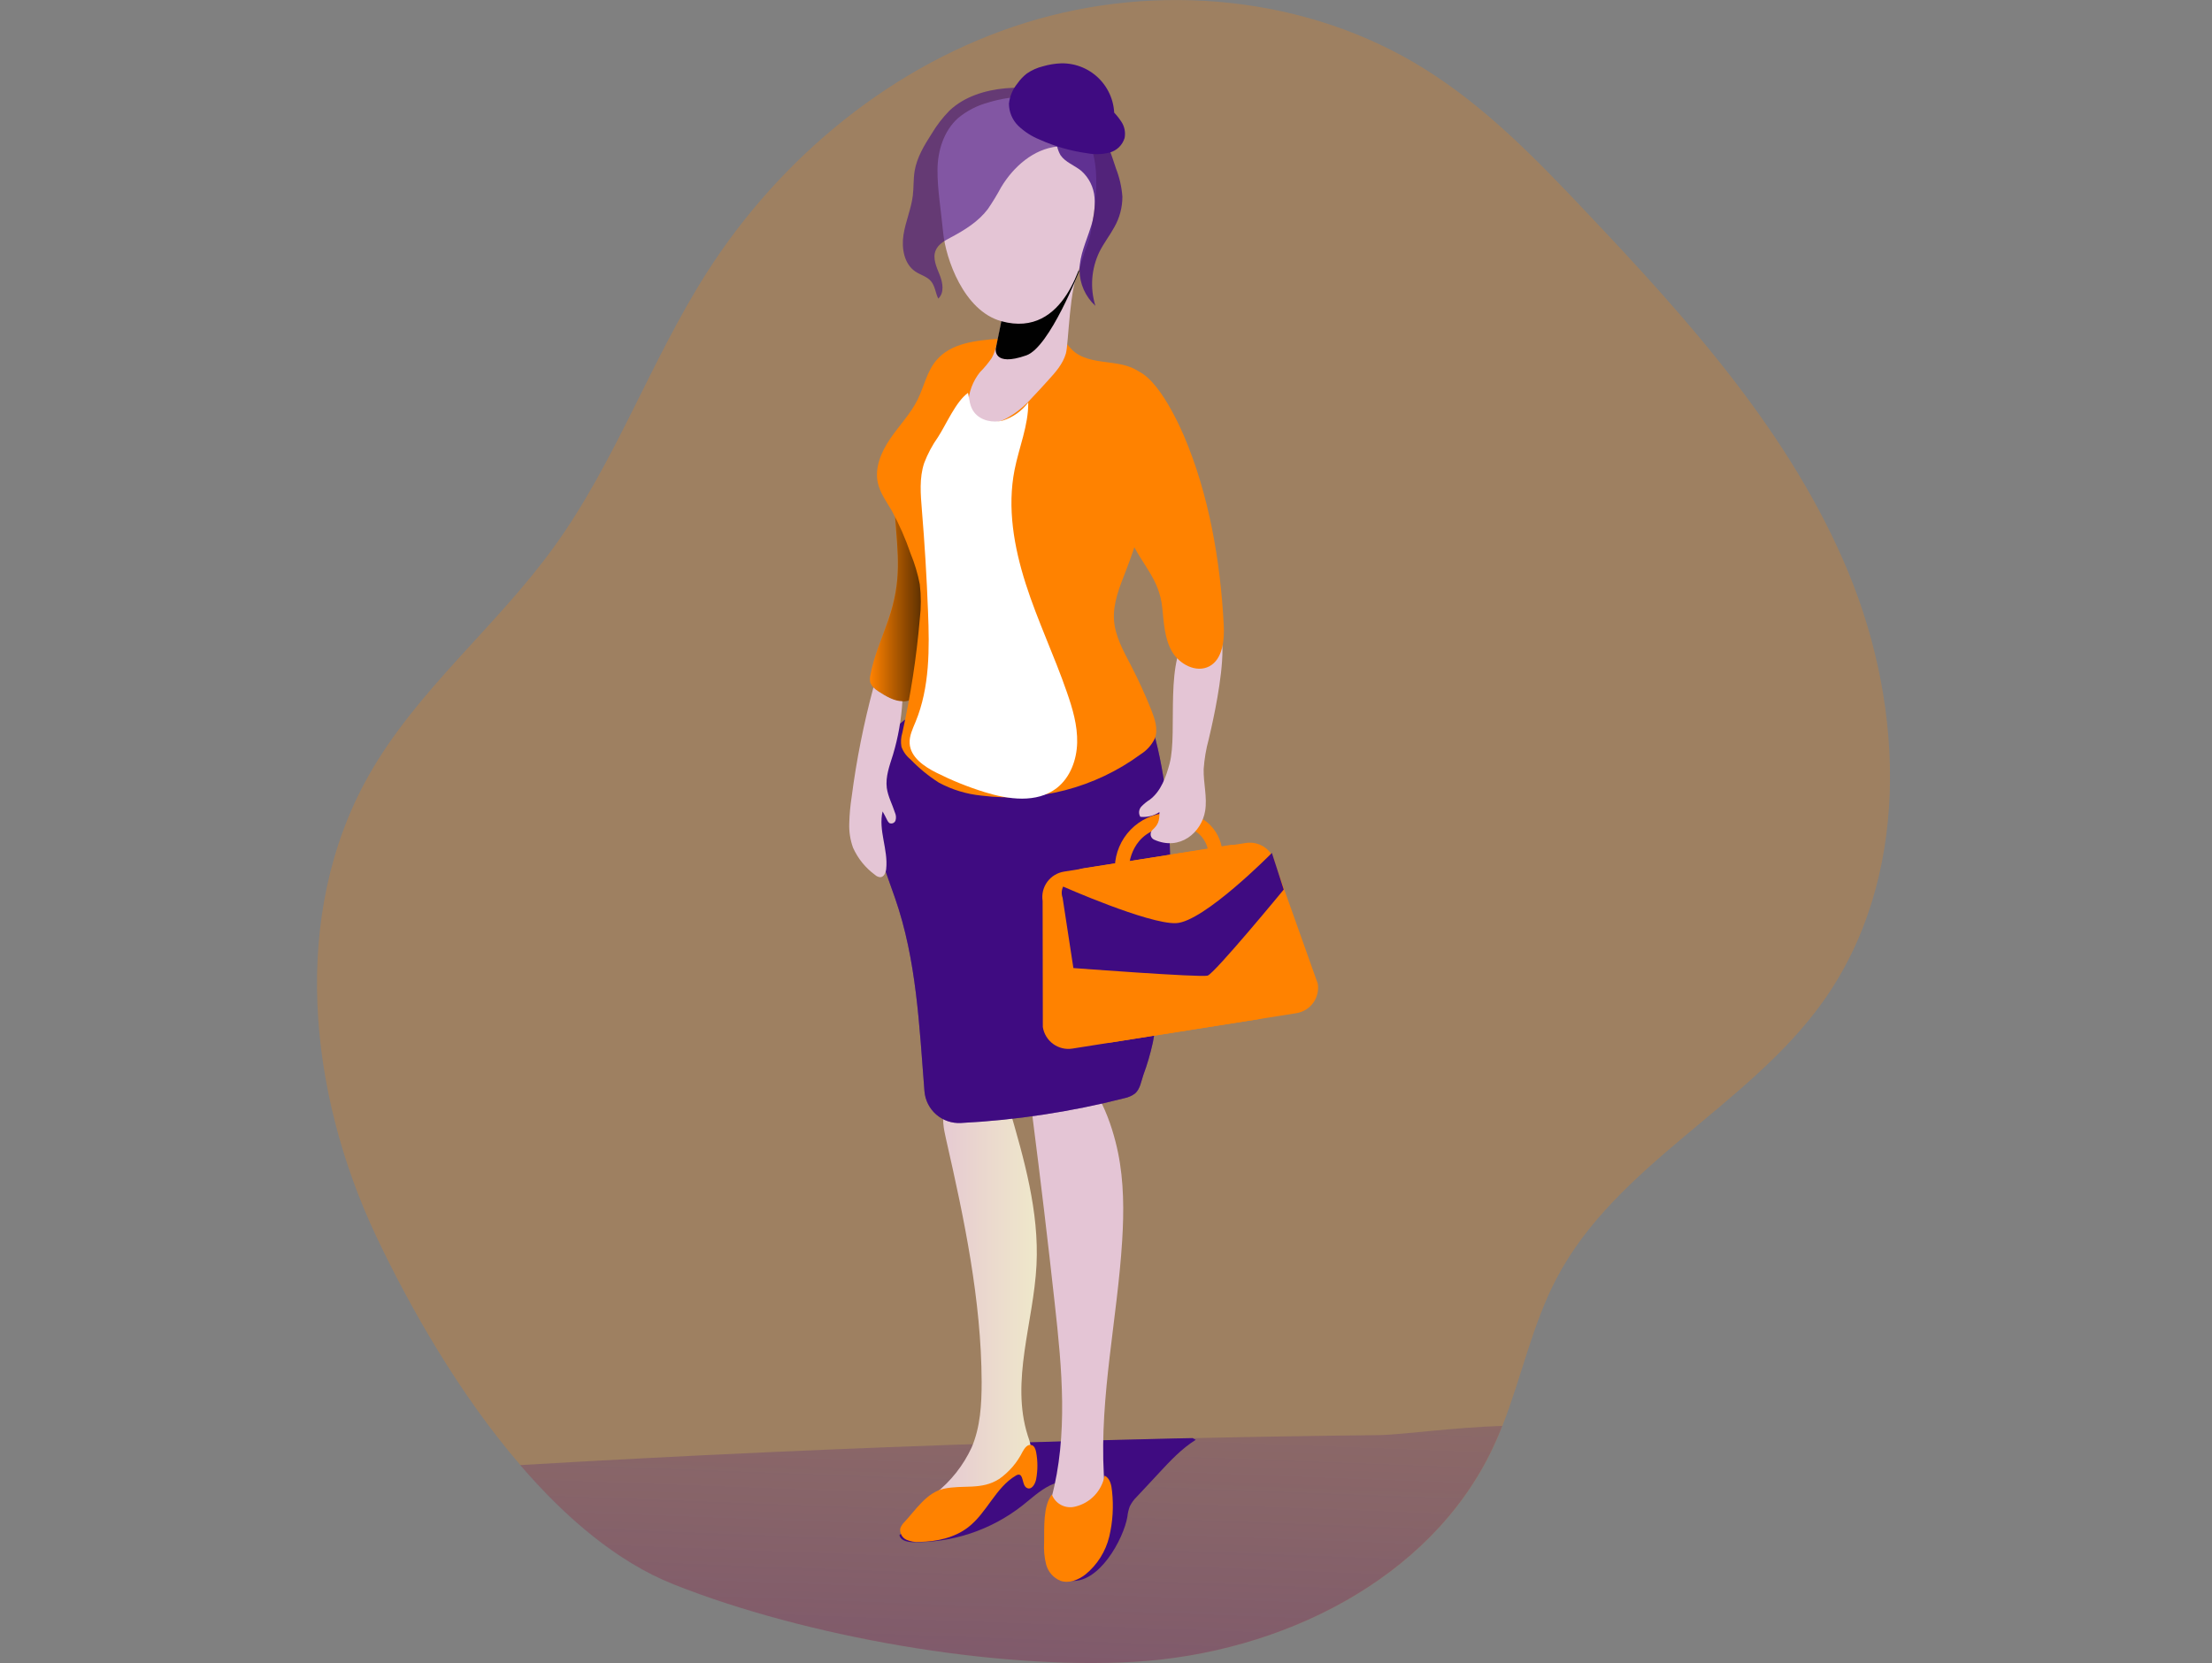 <?xml version="1.0" encoding="UTF-8"?> <svg xmlns="http://www.w3.org/2000/svg" width="250" height="188" viewBox="0 0 250 188" fill="none"><rect x="0" y="0" width="250" height="188" fill="#808080" stroke="none"/> <g clip-path="url(#clip0)"> <path opacity="0.24" d="M206.012 113.26C197.57 125.075 182.72 131.624 175.947 144.471C173.176 149.724 171.974 155.66 169.8 161.197C169.467 162.063 169.093 162.932 168.691 163.769C161.622 178.643 144.696 186.887 128.266 187.862C112.551 188.792 91.01 185.018 76.152 179.111C69.773 176.575 63.931 171.586 58.812 165.626C51.86 157.557 46.257 147.672 42.483 139.681C34.812 123.397 32.809 103.387 41.642 87.717C47.098 78.031 56.085 70.868 62.594 61.853C69.533 52.277 73.495 40.856 79.841 30.882C88.231 17.714 101.024 7.191 115.935 2.564C130.846 -2.064 147.804 -0.479 161.033 7.805C167.903 12.099 173.627 17.982 179.185 23.877C190.834 36.163 202.437 49.067 208.905 64.705C215.373 80.343 215.857 99.479 206.012 113.26Z" fill="#FF8200"></path> <path d="M169.784 161.197C169.451 162.063 169.077 162.932 168.675 163.769C161.605 178.643 144.679 186.887 128.249 187.862C112.534 188.792 90.993 185.018 76.135 179.111C69.757 176.575 63.914 171.586 58.795 165.626C77.227 164.543 95.673 163.707 114.135 163.119C120.365 162.932 126.581 162.767 132.783 162.623L134.782 162.583C141.825 162.426 148.876 162.311 155.938 162.238C158.339 162.197 164.461 161.356 169.784 161.197Z" fill="url(#paint0_linear)"></path> <path d="M135.144 162.77C133.556 163.757 132.264 165.146 130.996 166.508C130.183 167.397 129.33 168.291 128.501 169.185C128.167 169.503 127.892 169.879 127.689 170.294C127.551 170.663 127.461 171.048 127.421 171.44C126.994 173.987 124.17 179.139 120.92 178.696C118.121 178.322 121.615 169.465 122.281 167.852C121.188 167.186 119.762 167.373 118.625 167.946C117.487 168.519 116.544 169.412 115.545 170.201C111.997 172.984 107.592 174.446 103.084 174.337C102.487 174.308 101.739 174.134 101.658 173.524C106.119 170.469 109.816 166.361 114.135 163.111C120.365 162.924 126.581 162.759 132.784 162.615L134.783 162.575C134.904 162.636 135.006 162.705 135.144 162.77Z" fill="url(#paint1_linear)"></path> <path d="M101.122 58.103C101.487 62.807 101.934 65.558 100.403 70.031C99.7 72.115 98.777 74.151 98.371 76.321C98.302 76.609 98.302 76.91 98.371 77.198C98.561 77.621 98.889 77.967 99.302 78.177C100.256 78.803 101.333 79.457 102.458 79.25C103.893 78.986 104.693 77.47 105.176 76.097C105.994 73.573 106.628 70.993 107.074 68.378C107.342 67.025 107.606 65.647 107.423 64.282C107.151 62.304 105.956 60.565 104.579 59.127C104.035 58.562 103.389 57.997 102.605 57.936C101.82 57.875 100.902 57.331 101.122 58.087" fill="#FF8200"></path> <path d="M107.078 68.394C106.633 71.009 106.002 73.589 105.188 76.113C104.709 77.478 103.901 79.002 102.47 79.258C102.314 79.291 102.154 79.302 101.995 79.29C101.04 79.29 100.118 78.718 99.31 78.194C99.097 78.061 98.899 77.906 98.72 77.73C98.567 77.587 98.452 77.406 98.387 77.206C98.316 76.919 98.316 76.62 98.387 76.333C98.794 74.159 99.692 72.124 100.419 70.043C101.926 65.574 101.499 62.816 101.134 58.115C100.91 57.351 101.833 57.908 102.609 57.973C103.385 58.038 104.039 58.59 104.595 59.163C105.977 60.593 107.167 62.324 107.439 64.311C107.618 65.664 107.346 67.045 107.078 68.394Z" fill="url(#paint2_linear)"></path> <path d="M106.81 125.249C106.403 126.367 106.655 127.614 106.923 128.78C108.979 137.808 110.905 146.945 110.946 156.204C110.946 158.735 110.807 161.327 109.808 163.651C108.867 165.679 107.461 167.457 105.704 168.84C105.046 169.384 104.278 170.103 104.486 170.932C104.599 171.26 104.812 171.544 105.095 171.745C105.657 172.184 106.333 172.453 107.043 172.519C107.753 172.586 108.468 172.446 109.101 172.118C109.799 171.694 110.42 171.154 110.937 170.522L115.768 165.264C116.031 165.009 116.243 164.708 116.394 164.375C116.646 163.708 116.394 162.973 116.158 162.294C114.192 156.107 116.816 149.492 117.145 143.008C117.45 136.975 115.744 131.039 114.054 125.237C113.909 124.592 113.641 123.981 113.265 123.437C112.909 123.044 112.468 122.739 111.974 122.544C111.481 122.35 110.95 122.272 110.421 122.316C109.373 122.408 108.345 122.663 107.374 123.072" fill="url(#paint3_linear)"></path> <path d="M116.723 126.493C117.614 133.448 118.443 140.412 119.21 147.384C120.022 154.697 120.737 162.217 118.84 169.323C118.434 170.794 117.987 172.504 118.905 173.719C119.738 174.82 121.473 174.938 122.651 174.215C123.829 173.492 124.491 172.131 124.727 170.769C124.963 169.408 124.825 168.015 124.751 166.634C124.276 157.821 126.283 149.074 126.827 140.262C127.035 136.942 127.027 133.582 126.364 130.324C125.702 127.065 124.036 122.239 120.936 120.402C116.922 118.013 116.414 123.982 116.723 126.493Z" fill="url(#paint4_linear)"></path> <path d="M102.235 172.049C102.013 172.255 101.846 172.511 101.747 172.797C101.713 173.051 101.76 173.31 101.881 173.536C102.002 173.762 102.191 173.944 102.422 174.056C102.894 174.266 103.41 174.354 103.925 174.312C105.871 174.276 107.886 173.845 109.426 172.651C111.535 171.025 112.526 168.157 114.822 166.808C114.899 166.759 114.984 166.725 115.073 166.707C115.703 166.629 115.48 167.865 116.024 168.19C116.569 168.515 117.003 167.783 117.105 167.219C117.294 166.21 117.294 165.176 117.105 164.167C117.04 163.822 116.898 163.424 116.56 163.355C116.13 163.245 115.797 163.708 115.581 164.098C114.973 165.326 114.07 166.384 112.953 167.178C110.921 168.498 108.837 167.816 106.647 168.307C104.738 168.726 103.486 170.7 102.235 172.049Z" fill="#FF8200"></path> <path d="M118.007 174.341C117.951 175.187 118.028 176.037 118.234 176.86C118.344 177.273 118.547 177.654 118.829 177.975C119.111 178.296 119.464 178.547 119.859 178.708C120.814 179.037 121.891 178.607 122.679 177.989C124.018 176.893 124.963 175.389 125.369 173.707C125.764 172.035 125.872 170.308 125.685 168.6C125.625 167.913 125.466 167.113 124.84 166.82C124.687 167.662 124.292 168.441 123.703 169.063C123.114 169.684 122.358 170.12 121.525 170.318C120.993 170.458 120.428 170.395 119.939 170.142C119.451 169.89 119.073 169.464 118.88 168.949C117.877 170.258 118.031 172.712 118.007 174.341Z" fill="#FF8200"></path> <path d="M129.212 121.548C128.981 122.223 128.863 123.112 128.278 123.62C127.923 123.882 127.515 124.062 127.083 124.148C121.029 125.693 114.837 126.632 108.597 126.952C107.577 127.008 106.575 126.663 105.806 125.99C105.037 125.317 104.562 124.371 104.482 123.352C103.897 115.95 103.596 108.515 101.15 101.506C100.086 98.455 98.879 95.412 98.473 92.21C98.066 89.009 98.554 85.535 100.573 83.012C103.563 79.287 108.89 78.608 113.664 78.409C119.014 78.189 128.887 76.873 130.593 83.552C133.437 94.713 132.162 107.893 130.297 117.839C130.023 119.099 129.661 120.339 129.212 121.548Z" fill="#3F0B81"></path> <path d="M129.212 121.548C128.981 122.223 128.863 123.112 128.278 123.62C127.923 123.882 127.515 124.062 127.083 124.148C121.029 125.693 114.837 126.632 108.597 126.952C107.577 127.008 106.575 126.663 105.806 125.99C105.037 125.317 104.562 124.371 104.482 123.352C103.897 115.95 103.596 108.515 101.15 101.506C100.086 98.455 98.879 95.412 98.473 92.21C98.066 89.009 98.554 85.535 100.573 83.012C103.563 79.287 108.89 78.608 113.664 78.409C119.014 78.189 128.887 76.873 130.593 83.552C133.437 94.713 132.162 107.893 130.297 117.839C130.023 119.099 129.661 120.339 129.212 121.548Z" fill="url(#paint5_linear)"></path> <path d="M127.588 98.053L125.999 98.004C126.048 96.428 126.684 94.927 127.782 93.796C128.88 92.665 130.361 91.985 131.935 91.889C133.848 91.694 135.4 92.084 136.522 93.031C137.44 93.841 138.02 94.966 138.147 96.184L136.562 96.293C136.457 95.496 136.066 94.764 135.461 94.234C134.681 93.579 133.54 93.323 132.069 93.47C127.779 93.896 127.592 97.882 127.588 98.053Z" fill="#FF8200"></path> <path d="M127.588 98.053L125.999 98.004C126.048 96.428 126.684 94.927 127.782 93.796C128.88 92.665 130.361 91.985 131.935 91.889C133.848 91.694 135.4 92.084 136.522 93.031C137.44 93.841 138.02 94.966 138.147 96.184L136.562 96.293C136.457 95.496 136.066 94.764 135.461 94.234C134.681 93.579 133.54 93.323 132.069 93.47C127.779 93.896 127.592 97.882 127.588 98.053Z" fill="url(#paint6_linear)"></path> <path d="M142.084 115.239L121.193 118.542C120.814 118.601 120.427 118.584 120.055 118.494C119.682 118.403 119.331 118.24 119.022 118.013C118.712 117.787 118.451 117.502 118.252 117.174C118.052 116.847 117.92 116.483 117.861 116.104L117.837 101.86C117.778 101.481 117.793 101.094 117.884 100.722C117.974 100.349 118.138 99.998 118.364 99.689C118.591 99.38 118.876 99.118 119.204 98.92C119.532 98.721 119.896 98.59 120.275 98.532L138.964 95.538C139.342 95.478 139.729 95.494 140.102 95.585C140.474 95.675 140.825 95.838 141.134 96.065C141.443 96.291 141.705 96.577 141.903 96.905C142.102 97.233 142.234 97.597 142.291 97.975L144.493 111.911C144.614 112.672 144.428 113.449 143.976 114.073C143.525 114.697 142.844 115.116 142.084 115.239Z" fill="#FF8200"></path> <path d="M142.084 115.239L121.193 118.542C120.814 118.601 120.427 118.584 120.055 118.494C119.682 118.403 119.331 118.24 119.022 118.013C118.712 117.787 118.451 117.502 118.252 117.174C118.052 116.847 117.92 116.483 117.861 116.104L117.837 101.86C117.778 101.481 117.793 101.094 117.884 100.722C117.974 100.349 118.138 99.998 118.364 99.689C118.591 99.38 118.876 99.118 119.204 98.92C119.532 98.721 119.896 98.59 120.275 98.532L138.964 95.538C139.342 95.478 139.729 95.494 140.102 95.585C140.474 95.675 140.825 95.838 141.134 96.065C141.443 96.291 141.705 96.577 141.903 96.905C142.102 97.233 142.234 97.597 142.291 97.975L144.493 111.911C144.614 112.672 144.428 113.449 143.976 114.073C143.525 114.697 142.844 115.116 142.084 115.239Z" fill="url(#paint7_linear)"></path> <path d="M146.504 114.54L125.621 117.843C125.242 117.902 124.856 117.886 124.483 117.796C124.111 117.705 123.76 117.542 123.45 117.316C123.141 117.089 122.88 116.804 122.681 116.476C122.483 116.148 122.351 115.784 122.294 115.405L120.087 101.47C120.028 101.091 120.045 100.704 120.135 100.332C120.226 99.96 120.389 99.609 120.616 99.3C120.842 98.991 121.128 98.73 121.455 98.531C121.783 98.332 122.146 98.2 122.525 98.142L140.808 95.298C141.57 95.178 142.348 95.365 142.972 95.818C143.596 96.271 144.014 96.954 144.135 97.715L148.934 111.2C148.995 111.579 148.981 111.966 148.891 112.34C148.802 112.713 148.64 113.065 148.414 113.376C148.188 113.686 147.903 113.949 147.575 114.149C147.248 114.348 146.883 114.481 146.504 114.54Z" fill="#FF8200"></path> <path d="M146.504 114.54L125.621 117.843C125.242 117.902 124.856 117.886 124.483 117.796C124.111 117.705 123.76 117.542 123.45 117.316C123.141 117.089 122.88 116.804 122.681 116.476C122.483 116.148 122.351 115.784 122.294 115.405L120.087 101.47C120.028 101.091 120.045 100.704 120.135 100.332C120.226 99.96 120.389 99.609 120.616 99.3C120.842 98.991 121.128 98.73 121.455 98.531C121.783 98.332 122.146 98.2 122.525 98.142L140.808 95.298C141.57 95.178 142.348 95.365 142.972 95.818C143.596 96.271 144.014 96.954 144.135 97.715L148.934 111.2C148.995 111.579 148.981 111.966 148.891 112.34C148.802 112.713 148.64 113.065 148.414 113.376C148.188 113.686 147.903 113.949 147.575 114.149C147.248 114.348 146.883 114.481 146.504 114.54Z" fill="url(#paint8_linear)"></path> <path d="M120.156 100.226C120.156 100.226 129.773 104.476 132.906 104.362C136.038 104.249 143.749 96.424 143.749 96.424L145.09 100.564C145.09 100.564 137.265 110.067 136.481 110.294C135.697 110.522 121.314 109.437 121.314 109.437L120.095 101.49C120.021 101.286 119.988 101.069 119.998 100.852C120.008 100.635 120.062 100.422 120.156 100.226Z" fill="url(#paint9_linear)"></path> <path d="M129.57 42.879C130.167 43.692 130.346 44.752 130.456 45.764C131.118 51.984 129.452 58.838 127.25 64.518C126.551 66.322 125.771 68.174 125.905 70.112C126.035 71.953 126.986 73.615 127.835 75.256C128.684 76.897 129.432 78.539 130.11 80.237C130.517 81.277 130.923 82.443 130.517 83.487C130.166 84.212 129.62 84.824 128.94 85.255C123.76 89.07 117.312 90.748 110.93 89.943C109.246 89.777 107.611 89.28 106.119 88.481C104.948 87.737 103.87 86.854 102.91 85.852C102.442 85.479 102.086 84.984 101.882 84.422C101.788 83.899 101.822 83.361 101.979 82.854C102.923 78.609 103.583 74.307 103.954 69.974C104.11 68.672 104.11 67.356 103.954 66.054C103.726 64.866 103.379 63.705 102.918 62.588C102.344 60.905 101.628 59.274 100.777 57.713C100.183 56.701 99.464 55.73 99.212 54.584C98.831 52.841 99.619 51.05 100.622 49.579C101.626 48.108 102.897 46.804 103.694 45.207C104.433 43.72 104.754 41.993 105.823 40.738C107.448 38.788 110.292 38.483 112.843 38.3C114.781 38.175 117.207 37.61 119.12 37.939C120.339 38.146 120.599 39.158 121.501 39.836C123.841 41.603 127.693 40.242 129.57 42.879Z" fill="#FF8200"></path> <path d="M129.57 42.879C130.167 43.692 130.346 44.752 130.456 45.764C131.118 51.984 129.452 58.838 127.25 64.518C126.551 66.322 125.771 68.174 125.905 70.112C126.035 71.953 126.986 73.615 127.835 75.256C128.684 76.897 129.432 78.539 130.11 80.237C130.517 81.277 130.923 82.443 130.517 83.487C130.166 84.212 129.62 84.824 128.94 85.255C123.76 89.07 117.312 90.748 110.93 89.943C109.246 89.777 107.611 89.28 106.119 88.481C104.948 87.737 103.87 86.854 102.91 85.852C102.442 85.479 102.086 84.984 101.882 84.422C101.788 83.899 101.822 83.361 101.979 82.854C102.923 78.609 103.583 74.307 103.954 69.974C104.11 68.672 104.11 67.356 103.954 66.054C103.726 64.866 103.379 63.705 102.918 62.588C102.344 60.905 101.628 59.274 100.777 57.713C100.183 56.701 99.464 55.73 99.212 54.584C98.831 52.841 99.619 51.05 100.622 49.579C101.626 48.108 102.897 46.804 103.694 45.207C104.433 43.72 104.754 41.993 105.823 40.738C107.448 38.788 110.292 38.483 112.843 38.3C114.781 38.175 117.207 37.61 119.12 37.939C120.339 38.146 120.599 39.158 121.501 39.836C123.841 41.603 127.693 40.242 129.57 42.879Z" fill="url(#paint10_linear)"></path> <path d="M112.088 40.47C111.695 41.044 111.251 41.58 110.759 42.071C109.939 43.095 109.472 44.356 109.426 45.666C109.379 46.119 109.47 46.575 109.686 46.975C109.874 47.235 110.134 47.434 110.434 47.547C110.974 47.749 111.551 47.831 112.126 47.787C112.701 47.742 113.259 47.574 113.761 47.291C114.81 46.705 115.755 45.948 116.557 45.053C117.215 44.37 117.857 43.663 118.495 42.956C119.287 42.083 120.12 41.161 120.465 39.966C120.774 38.946 120.871 32.129 122.009 30.561C120.835 30.995 117.885 34.16 116.764 34.737C115.764 35.253 114.602 33.681 113.92 34.538C112.876 35.916 113.042 38.735 112.088 40.47Z" fill="url(#paint11_linear)"></path> <path d="M122.005 30.561C122.005 30.561 118.649 39.239 116 40.173C112.181 41.518 112.542 39.406 112.542 39.406L113.652 33.945L122.005 30.561Z" fill="url(#paint12_linear)"></path> <path d="M132.187 86.323C131.78 87.839 131.22 89.431 129.972 90.386C129.617 90.61 129.29 90.876 128.997 91.178C128.854 91.333 128.764 91.53 128.743 91.74C128.722 91.949 128.77 92.16 128.88 92.34C129.638 92.416 130.4 92.228 131.037 91.808C131.065 92.873 130.842 93.279 130.253 93.819C130.172 93.895 130.112 93.99 130.077 94.095C130.041 94.2 130.033 94.312 130.051 94.422C130.07 94.531 130.115 94.634 130.183 94.722C130.25 94.809 130.339 94.879 130.44 94.924C133.357 96.237 135.803 94.112 136.205 91.674C136.461 90.114 135.998 88.529 136.038 86.949C136.117 85.8 136.31 84.663 136.615 83.552C137.021 81.805 140.881 65.818 134.62 71.409C131.472 74.188 133.158 82.699 132.187 86.323Z" fill="url(#paint13_linear)"></path> <path d="M101.15 91.873C101.274 92.147 101.298 92.457 101.215 92.747C101.192 92.814 101.155 92.877 101.107 92.93C101.058 92.982 100.999 93.024 100.933 93.052C100.867 93.081 100.796 93.095 100.724 93.094C100.652 93.093 100.582 93.077 100.517 93.047C100.425 92.967 100.349 92.871 100.293 92.763C100.118 92.413 99.944 92.064 99.753 91.731C99.245 93.844 100.391 96.033 100.159 98.211C100.127 98.642 99.903 99.178 99.46 99.166C99.252 99.141 99.058 99.051 98.904 98.91C97.818 98.118 96.958 97.056 96.409 95.83C96.093 94.949 95.948 94.015 95.983 93.08C96.009 92.085 96.099 91.093 96.251 90.11C96.794 85.929 97.616 81.789 98.713 77.718C98.891 77.894 99.089 78.049 99.302 78.181C100.114 78.705 101.033 79.262 101.987 79.278C101.87 81.329 101.513 83.36 100.923 85.328C100.541 86.547 100.066 87.79 100.224 89.062C100.358 90.045 100.85 90.935 101.15 91.873Z" fill="url(#paint14_linear)"></path> <path d="M125.003 54.93C125.682 57.042 126.832 58.964 127.762 60.979C129.147 63.99 131.012 65.404 131.358 68.699C131.54 70.377 131.605 72.14 132.434 73.611C133.263 75.081 135.185 76.117 136.68 75.325C138.175 74.533 138.402 72.384 138.305 70.629C137.935 63.462 136.631 55.852 133.787 49.225C132.885 47.145 129.927 40.868 127.104 41.859C123.788 43.017 124.154 52.285 125.003 54.93Z" fill="#FF8200"></path> <path d="M125.003 54.93C125.682 57.042 126.832 58.964 127.762 60.979C129.147 63.99 131.012 65.404 131.358 68.699C131.54 70.377 131.605 72.14 132.434 73.611C133.263 75.081 135.185 76.117 136.68 75.325C138.175 74.533 138.402 72.384 138.305 70.629C137.935 63.462 136.631 55.852 133.787 49.225C132.885 47.145 129.927 40.868 127.104 41.859C123.788 43.017 124.154 52.285 125.003 54.93Z" fill="url(#paint15_linear)"></path> <path d="M106.009 49.42C105.369 50.323 104.847 51.303 104.453 52.338C103.884 54.04 104.047 55.884 104.193 57.676C104.507 61.468 104.738 65.276 104.884 69.101C105.051 73.326 105.091 77.694 103.478 81.602C103.153 82.386 102.759 83.187 102.808 84.04C102.901 85.604 104.433 86.648 105.827 87.351C107.577 88.23 109.396 88.964 111.267 89.545C113.973 90.39 117.182 90.825 119.425 89.094C120.961 87.904 121.696 85.893 121.741 83.951C121.785 82.008 121.225 80.103 120.583 78.263C119.161 74.135 117.263 70.177 115.931 66.009C114.598 61.841 113.818 57.396 114.667 53.114C115.167 50.566 116.24 48.1 116.211 45.5C115.495 46.454 114.502 47.163 113.367 47.531C112.217 47.844 110.856 47.564 110.117 46.629C109.593 45.967 109.572 45.183 109.406 44.411C108.025 45.402 106.944 47.978 106.009 49.42Z" fill="white"></path> <path d="M113.168 36.31C108.898 35.131 106.887 29.204 106.602 26.348C106.318 23.491 105.944 21.375 105.956 19.209C105.969 17.044 106.667 14.793 108.28 13.351C109.27 12.528 110.426 11.93 111.669 11.595C114.513 10.718 117.763 10.588 120.229 12.249C122.261 13.619 123.398 16.02 123.756 18.437C124.113 20.855 123.776 23.313 123.374 25.726C123.272 26.567 123.046 27.389 122.703 28.164C122.33 28.931 120.53 38.349 113.168 36.31Z" fill="url(#paint16_linear)"></path> <path d="M119.519 16.564C116.825 16.832 114.562 18.827 113.161 21.143C112.7 22.001 112.194 22.833 111.645 23.638C110.581 25.043 109.037 26.006 107.477 26.831C106.79 27.197 106.039 27.599 105.746 28.318C105.38 29.204 105.844 30.187 106.201 31.073C106.559 31.958 106.754 33.104 106.039 33.758C105.73 33.112 105.677 32.34 105.226 31.796C104.775 31.251 104.007 31.081 103.434 30.683C102.179 29.821 101.878 28.066 102.11 26.559C102.341 25.052 102.979 23.63 103.166 22.118C103.28 21.192 103.219 20.249 103.373 19.327C103.629 17.799 104.45 16.434 105.287 15.134C105.855 14.176 106.537 13.291 107.318 12.497C108.992 10.917 111.324 10.194 113.62 9.982C115.98 9.773 118.359 10.049 120.608 10.795C121.676 11.144 122.859 11.786 123.009 12.9C123.035 13.292 122.955 13.684 122.777 14.034C122.599 14.385 122.33 14.68 121.997 14.89C121.328 15.302 120.573 15.555 119.791 15.63" fill="#3F0B81" fill-opacity="0.59"></path> <path d="M120.067 14.411C119.832 14.508 119.633 14.675 119.498 14.89C119.414 15.083 119.378 15.294 119.392 15.504C119.347 16.212 119.507 16.917 119.856 17.535C120.404 18.348 121.44 18.685 122.208 19.315C123.077 20.087 123.613 21.166 123.703 22.325C123.788 23.477 123.637 24.634 123.26 25.726C122.765 27.319 122.009 28.875 122.009 30.54C122.015 31.3 122.177 32.05 122.485 32.744C122.794 33.438 123.241 34.061 123.801 34.575C123.176 32.552 123.34 30.367 124.26 28.46C124.747 27.485 125.426 26.624 125.946 25.669C126.539 24.625 126.852 23.445 126.852 22.244C126.773 21.151 126.529 20.075 126.129 19.055C125.629 17.56 125.141 15.922 124.207 14.63C123.366 13.485 121.192 13.854 120.067 14.411Z" fill="#3F0B81" fill-opacity="0.79"></path> <path d="M125.901 13.659C125.988 12.832 125.899 11.995 125.639 11.204C125.379 10.414 124.955 9.687 124.393 9.073C123.832 8.458 123.147 7.97 122.383 7.64C121.618 7.31 120.793 7.146 119.961 7.159C119.249 7.183 118.543 7.298 117.86 7.5C117.213 7.659 116.601 7.934 116.052 8.313C115.644 8.63 115.286 9.008 114.992 9.434C114.461 10.08 114.128 10.866 114.033 11.697C114.031 12.17 114.124 12.639 114.307 13.075C114.49 13.511 114.759 13.906 115.098 14.236C115.792 14.895 116.604 15.417 117.491 15.776C119.202 16.547 121.015 17.068 122.874 17.324C123.703 17.483 124.557 17.459 125.377 17.255C125.783 17.15 126.155 16.943 126.458 16.653C126.76 16.362 126.982 15.999 127.103 15.597C127.225 14.964 127.096 14.308 126.742 13.769C126.393 13.234 125.977 12.746 125.503 12.319" fill="#3F0B81"></path> </g> <defs> <linearGradient id="paint0_linear" x1="114.724" y1="151.804" x2="107.216" y2="351.603" gradientUnits="userSpaceOnUse"> <stop stop-color="#3F0B81" stop-opacity="0.16"></stop> <stop offset="0.95" stop-color="#3F0B81"></stop> </linearGradient> <linearGradient id="paint1_linear" x1="9046.77" y1="7532.77" x2="9321.06" y2="4604.78" gradientUnits="userSpaceOnUse"> <stop stop-color="#010101" stop-opacity="0"></stop> <stop offset="0.95" stop-color="#3F0B81"></stop> </linearGradient> <linearGradient id="paint2_linear" x1="98.335" y1="68.496" x2="107.492" y2="68.496" gradientUnits="userSpaceOnUse"> <stop stop-color="#010101" stop-opacity="0"></stop> <stop offset="1" stop-color="#010101"></stop> </linearGradient> <linearGradient id="paint3_linear" x1="104.457" y1="147.441" x2="117.186" y2="147.441" gradientUnits="userSpaceOnUse"> <stop stop-color="#E4C5D5"></stop> <stop offset="0.42" stop-color="#E9D3CF"></stop> <stop offset="1" stop-color="#EFE8CA"></stop> </linearGradient> <linearGradient id="paint4_linear" x1="2895.65" y1="20348.9" x2="3156.82" y2="20348.9" gradientUnits="userSpaceOnUse"> <stop stop-color="#E4C5D5"></stop> <stop offset="0.42" stop-color="#E9D3CF"></stop> <stop offset="1" stop-color="#EFE8CA"></stop> </linearGradient> <linearGradient id="paint5_linear" x1="7518.82" y1="14404.4" x2="10097.5" y2="13097.1" gradientUnits="userSpaceOnUse"> <stop stop-color="#3F0B81" stop-opacity="0.42"></stop> <stop offset="1" stop-color="#3F0B81"></stop> </linearGradient> <linearGradient id="paint6_linear" x1="3833.91" y1="1528.48" x2="3844.68" y2="1644.1" gradientUnits="userSpaceOnUse"> <stop stop-color="#010101" stop-opacity="0"></stop> <stop offset="1" stop-color="#010101"></stop> </linearGradient> <linearGradient id="paint7_linear" x1="6810.89" y1="5314.02" x2="8562.78" y2="5037.18" gradientUnits="userSpaceOnUse"> <stop stop-color="#010101" stop-opacity="0"></stop> <stop offset="1" stop-color="#010101"></stop> </linearGradient> <linearGradient id="paint8_linear" x1="8832.8" y1="5725.66" x2="9491.97" y2="7531.68" gradientUnits="userSpaceOnUse"> <stop stop-color="#010101" stop-opacity="0"></stop> <stop offset="1" stop-color="#010101"></stop> </linearGradient> <linearGradient id="paint9_linear" x1="8053.22" y1="3872.32" x2="7854.24" y2="3289.31" gradientUnits="userSpaceOnUse"> <stop stop-color="#3F0B81" stop-opacity="0.14"></stop> <stop offset="1" stop-color="#3F0B81"></stop> </linearGradient> <linearGradient id="paint10_linear" x1="7744.58" y1="7668.35" x2="11150.3" y2="9152.12" gradientUnits="userSpaceOnUse"> <stop stop-color="#010101" stop-opacity="0"></stop> <stop offset="1" stop-color="#010101"></stop> </linearGradient> <linearGradient id="paint11_linear" x1="3283.72" y1="1805.51" x2="3673.91" y2="1805.51" gradientUnits="userSpaceOnUse"> <stop stop-color="#E4C5D5"></stop> <stop offset="0.42" stop-color="#E9D3CF"></stop> <stop offset="1" stop-color="#EFE8CA"></stop> </linearGradient> <linearGradient id="paint12_linear" x1="2695.71" y1="1162.57" x2="2646.47" y2="499.09" gradientUnits="userSpaceOnUse"> <stop stop-color="#010101" stop-opacity="0"></stop> <stop offset="1" stop-color="#010101"></stop> </linearGradient> <linearGradient id="paint13_linear" x1="2951.91" y1="5346.14" x2="3170.66" y2="5346.14" gradientUnits="userSpaceOnUse"> <stop stop-color="#E4C5D5"></stop> <stop offset="0.42" stop-color="#E9D3CF"></stop> <stop offset="1" stop-color="#EFE8CA"></stop> </linearGradient> <linearGradient id="paint14_linear" x1="1411.95" y1="4886.78" x2="1500.77" y2="4886.78" gradientUnits="userSpaceOnUse"> <stop stop-color="#E4C5D5"></stop> <stop offset="0.42" stop-color="#E9D3CF"></stop> <stop offset="1" stop-color="#EFE8CA"></stop> </linearGradient> <linearGradient id="paint15_linear" x1="4077.34" y1="5326.28" x2="4700.42" y2="5267.25" gradientUnits="userSpaceOnUse"> <stop stop-color="#010101" stop-opacity="0"></stop> <stop offset="1" stop-color="#010101"></stop> </linearGradient> <linearGradient id="paint16_linear" x1="4476.98" y1="1678.98" x2="5270.05" y2="1678.98" gradientUnits="userSpaceOnUse"> <stop stop-color="#E4C5D5"></stop> <stop offset="0.42" stop-color="#E9D3CF"></stop> <stop offset="1" stop-color="#EFE8CA"></stop> </linearGradient> <clipPath id="clip0"> <rect width="249.438" height="188" fill="white"></rect> </clipPath> </defs> </svg> 